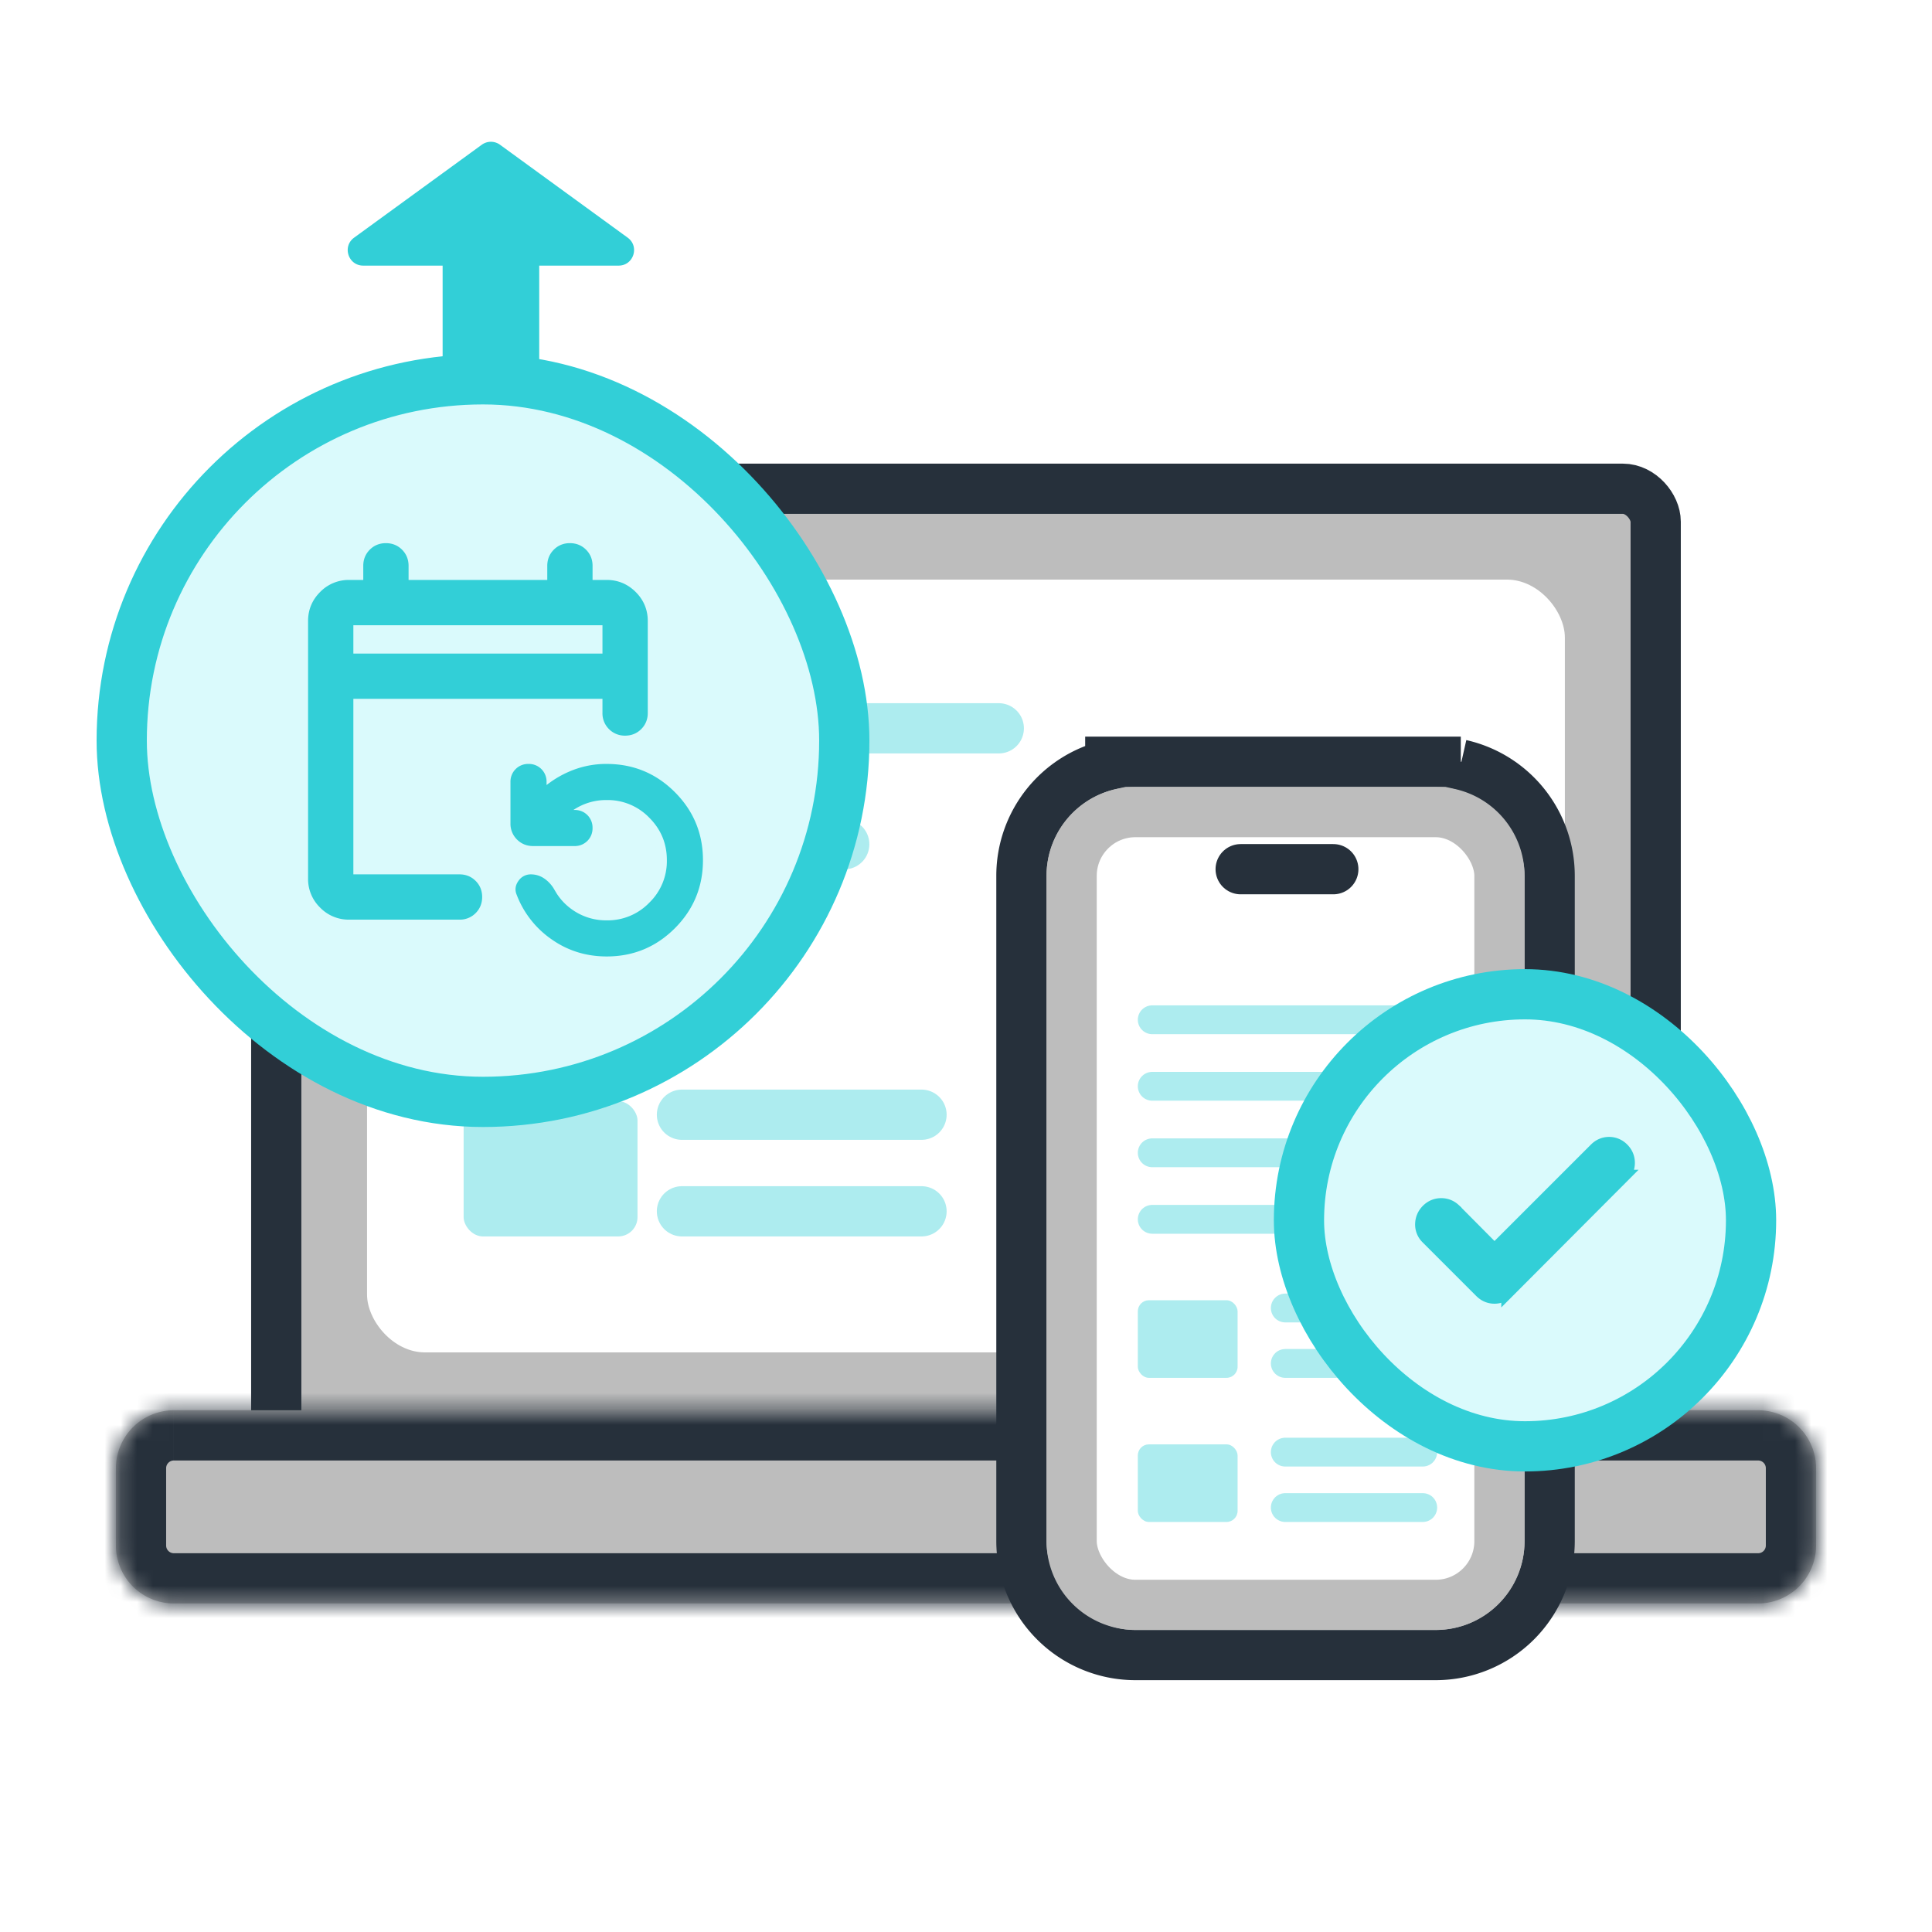 <svg width="120" height="120" viewBox="0 0 120 120" fill="none" xmlns="http://www.w3.org/2000/svg"><path fill="#fff" d="M0 0h120v120H0z"/><rect x="17.158" y="30.357" width="85.68" height="60.48" rx="2.04" fill="#BDBDBD" stroke="#26303B" stroke-width="3.12"/><rect x="22.797" y="36" width="74.4" height="48" rx="3.6" fill="#fff"/><g opacity=".4"><path stroke="#32CFD7" stroke-width="3.12" stroke-linecap="round" d="M30.357 45.237h31.68m-31.68 7.2h22.08m-22.08 7.2h13.68"/><rect x="28.797" y="68.397" width="10.8" height="8.4" rx="1.2" fill="#32CFD7"/><path stroke="#32CFD7" stroke-width="3.12" stroke-linecap="round" d="M42.357 69.237h14.88m-14.88 6h14.88"/><rect x="62.397" y="68.397" width="10.8" height="8.4" rx="1.2" fill="#32CFD7"/><path stroke="#32CFD7" stroke-width="3.12" stroke-linecap="round" d="M75.957 69.237h14.88m-14.88 6h14.88"/></g><mask id="a" fill="#fff"><path d="M7.2 91.194a3.6 3.6 0 0 1 3.6-3.6h98.399a3.6 3.6 0 0 1 3.6 3.6v4.8a3.6 3.6 0 0 1-3.6 3.6h-98.4a3.6 3.6 0 0 1-3.6-3.6v-4.8Z"/></mask><path d="M7.2 91.194a3.6 3.6 0 0 1 3.6-3.6h98.399a3.6 3.6 0 0 1 3.6 3.6v4.8a3.6 3.6 0 0 1-3.6 3.6h-98.4a3.6 3.6 0 0 1-3.6-3.6v-4.8Z" fill="#BDBDBD"/><path d="M10.8 87.594v3.12h98.399v-6.24h-98.4v3.12Zm101.999 3.6h-3.12v4.8h6.24v-4.8h-3.12Zm-3.6 8.4v-3.12h-98.4v6.24h98.4v-3.12Zm-102-3.6h3.12v-4.8H4.08v4.8H7.2Zm3.6 3.6v-3.12a.48.48 0 0 1-.48-.48H4.08a6.72 6.72 0 0 0 6.72 6.72v-3.12Zm102-3.6h-3.12a.48.48 0 0 1-.48.48v6.24a6.72 6.72 0 0 0 6.72-6.72h-3.12Zm-3.6-8.4v3.12a.48.48 0 0 1 .48.48h6.24a6.72 6.72 0 0 0-6.72-6.72v3.12Zm-98.4 0v-3.12a6.72 6.72 0 0 0-6.72 6.72h6.24a.48.48 0 0 1 .48-.48v-3.12Z" fill="#26303B" mask="url(#a)"/><rect x="7.56" y="23.56" width="44.88" height="44.88" rx="22.44" fill="#DAFAFC"/><rect x="7.56" y="23.56" width="44.88" height="44.88" rx="22.44" stroke="#32CFD7" stroke-width="3.12"/><rect x="20.398" y="38.797" width="20.4" height="15.6" rx="2.4" fill="#DAFAFC"/><path d="M37.685 47.582c1.615 0 2.996.571 4.135 1.71 1.14 1.14 1.71 2.52 1.71 4.137 0 1.615-.57 2.996-1.71 4.136-1.139 1.139-2.52 1.71-4.135 1.71-1.246 0-2.363-.346-3.348-1.039a5.787 5.787 0 0 1-2.12-2.703c-.111-.254-.078-.505.089-.738a.787.787 0 0 1 .664-.355c.295 0 .566.09.807.268.235.173.423.393.565.656l.13.215c.319.49.735.887 1.25 1.194a3.77 3.77 0 0 0 1.963.524 3.721 3.721 0 0 0 2.734-1.133 3.723 3.723 0 0 0 1.133-2.735c0-1.07-.377-1.98-1.133-2.736a3.722 3.722 0 0 0-2.734-1.133 3.767 3.767 0 0 0-2.461.879h.46c.28 0 .519.093.708.282a.965.965 0 0 1 .28.708.963.963 0 0 1-.987.989h-2.573c-.357 0-.662-.122-.907-.367a1.239 1.239 0 0 1-.367-.908V48.57a.964.964 0 0 1 .99-.989.964.964 0 0 1 .988.99v.471a6.157 6.157 0 0 1 1.616-1.007 5.64 5.64 0 0 1 2.253-.454Zm-2.287-13.714c.357 0 .663.122.908.367s.367.55.367.908v1.01h1.012c.663 0 1.234.24 1.707.711.472.472.71 1.044.71 1.707v5.715c0 .357-.123.662-.368.907s-.55.367-.907.367a1.24 1.24 0 0 1-.908-.367 1.239 1.239 0 0 1-.367-.907v-1.012H21.816V54.44h6.725c.357 0 .663.122.908.367.245.244.367.55.367.907s-.122.663-.367.908a1.239 1.239 0 0 1-.908.367h-6.856a2.334 2.334 0 0 1-1.708-.71 2.334 2.334 0 0 1-.71-1.708v-16c0-.663.238-1.235.71-1.707a2.334 2.334 0 0 1 1.708-.71h1.01v-1.011c0-.357.122-.663.367-.908s.55-.367.908-.367c.357 0 .663.122.908.367s.367.55.367.908v1.01h8.879v-1.01c0-.357.122-.663.367-.908s.55-.367.907-.367Zm-13.582 6.858h15.736v-2.023H21.816v2.023Z" fill="#32CFD7" stroke="#32CFD7" stroke-width=".264"/><path d="M29.926 8.99a.96.96 0 0 1 1.13 0l7.931 5.772c.752.547.364 1.736-.565 1.736h-4.93v7.475c0 .53-.43.96-.96.96h-4.08a.96.96 0 0 1-.96-.96v-7.475H22.56c-.93 0-1.317-1.19-.566-1.736l7.932-5.773Z" fill="#32CFD7"/><path d="M68.121 54.4a2.4 2.4 0 0 1 2.4-2.4h18.653a2.4 2.4 0 0 1 2.4 2.4v41.323a2.4 2.4 0 0 1-2.4 2.4H70.52a2.4 2.4 0 0 1-2.4-2.4V54.4Z" fill="#fff"/><path d="M90.732 47.315v.175a7.08 7.08 0 0 1 5.52 6.905v41.323a7.08 7.08 0 0 1-7.08 7.08h-18.65a7.08 7.08 0 0 1-7.08-7.08V54.395a7.08 7.08 0 0 1 5.52-6.905v-.175h21.771ZM70.42 53.562a.84.84 0 0 0-.74.834v41.322c0 .43.324.784.74.833l.142.008H89.13l.144-.008a.84.84 0 0 0 .732-.732l.008-.145V54.395a.841.841 0 0 0-.74-.834l-.144-.006H70.563l-.143.007Z" fill="#BDBDBD" stroke="#26303B" stroke-width="3.12"/><rect x="66.561" y="50.44" width="26.573" height="49.243" rx="3.96" fill="#fff" stroke="#BDBDBD" stroke-width="3.12"/><g opacity=".4"><path stroke="#32CFD7" stroke-width="1.79" stroke-linecap="round" d="M71.567 63.339h16.21m-16.21 4.132h16.21m-16.21 4.131h16.21m-16.21 4.132h16.21"/><rect x="70.672" y="80.76" width="6.197" height="4.82" rx=".689" fill="#32CFD7"/><path stroke="#32CFD7" stroke-width="1.79" stroke-linecap="round" d="M79.831 81.242h8.538m-8.538 3.443h8.538"/><rect x="70.672" y="89.712" width="6.197" height="4.82" rx=".689" fill="#32CFD7"/><path stroke="#32CFD7" stroke-width="1.79" stroke-linecap="round" d="M79.831 90.194h8.538m-8.538 3.443h8.538"/></g><path stroke="#26303B" stroke-width="3.12" stroke-linecap="round" d="M77.06 53.987h5.754"/><rect x="80.681" y="61.755" width="28.08" height="28.08" rx="14.04" fill="#DAFAFC"/><rect x="80.681" y="61.755" width="28.08" height="28.08" rx="14.04" stroke="#32CFD7" stroke-width="3.12"/><path d="M99.944 71.028c.324 0 .608.126.835.353.23.23.354.519.354.845 0 .326-.124.613-.354.843h.001l-7.12 7.14a1.157 1.157 0 0 1-.836.354c-.323 0-.608-.126-.835-.353l-3.337-3.337a1.135 1.135 0 0 1-.343-.857c.01-.321.136-.605.363-.832.23-.23.518-.353.845-.353.285 0 .542.094.755.272l.09.081v.001l2.463 2.48 6.285-6.284c.228-.227.511-.353.834-.353Z" fill="#32CFD7" stroke="#32CFD7" stroke-width=".825"/></svg>